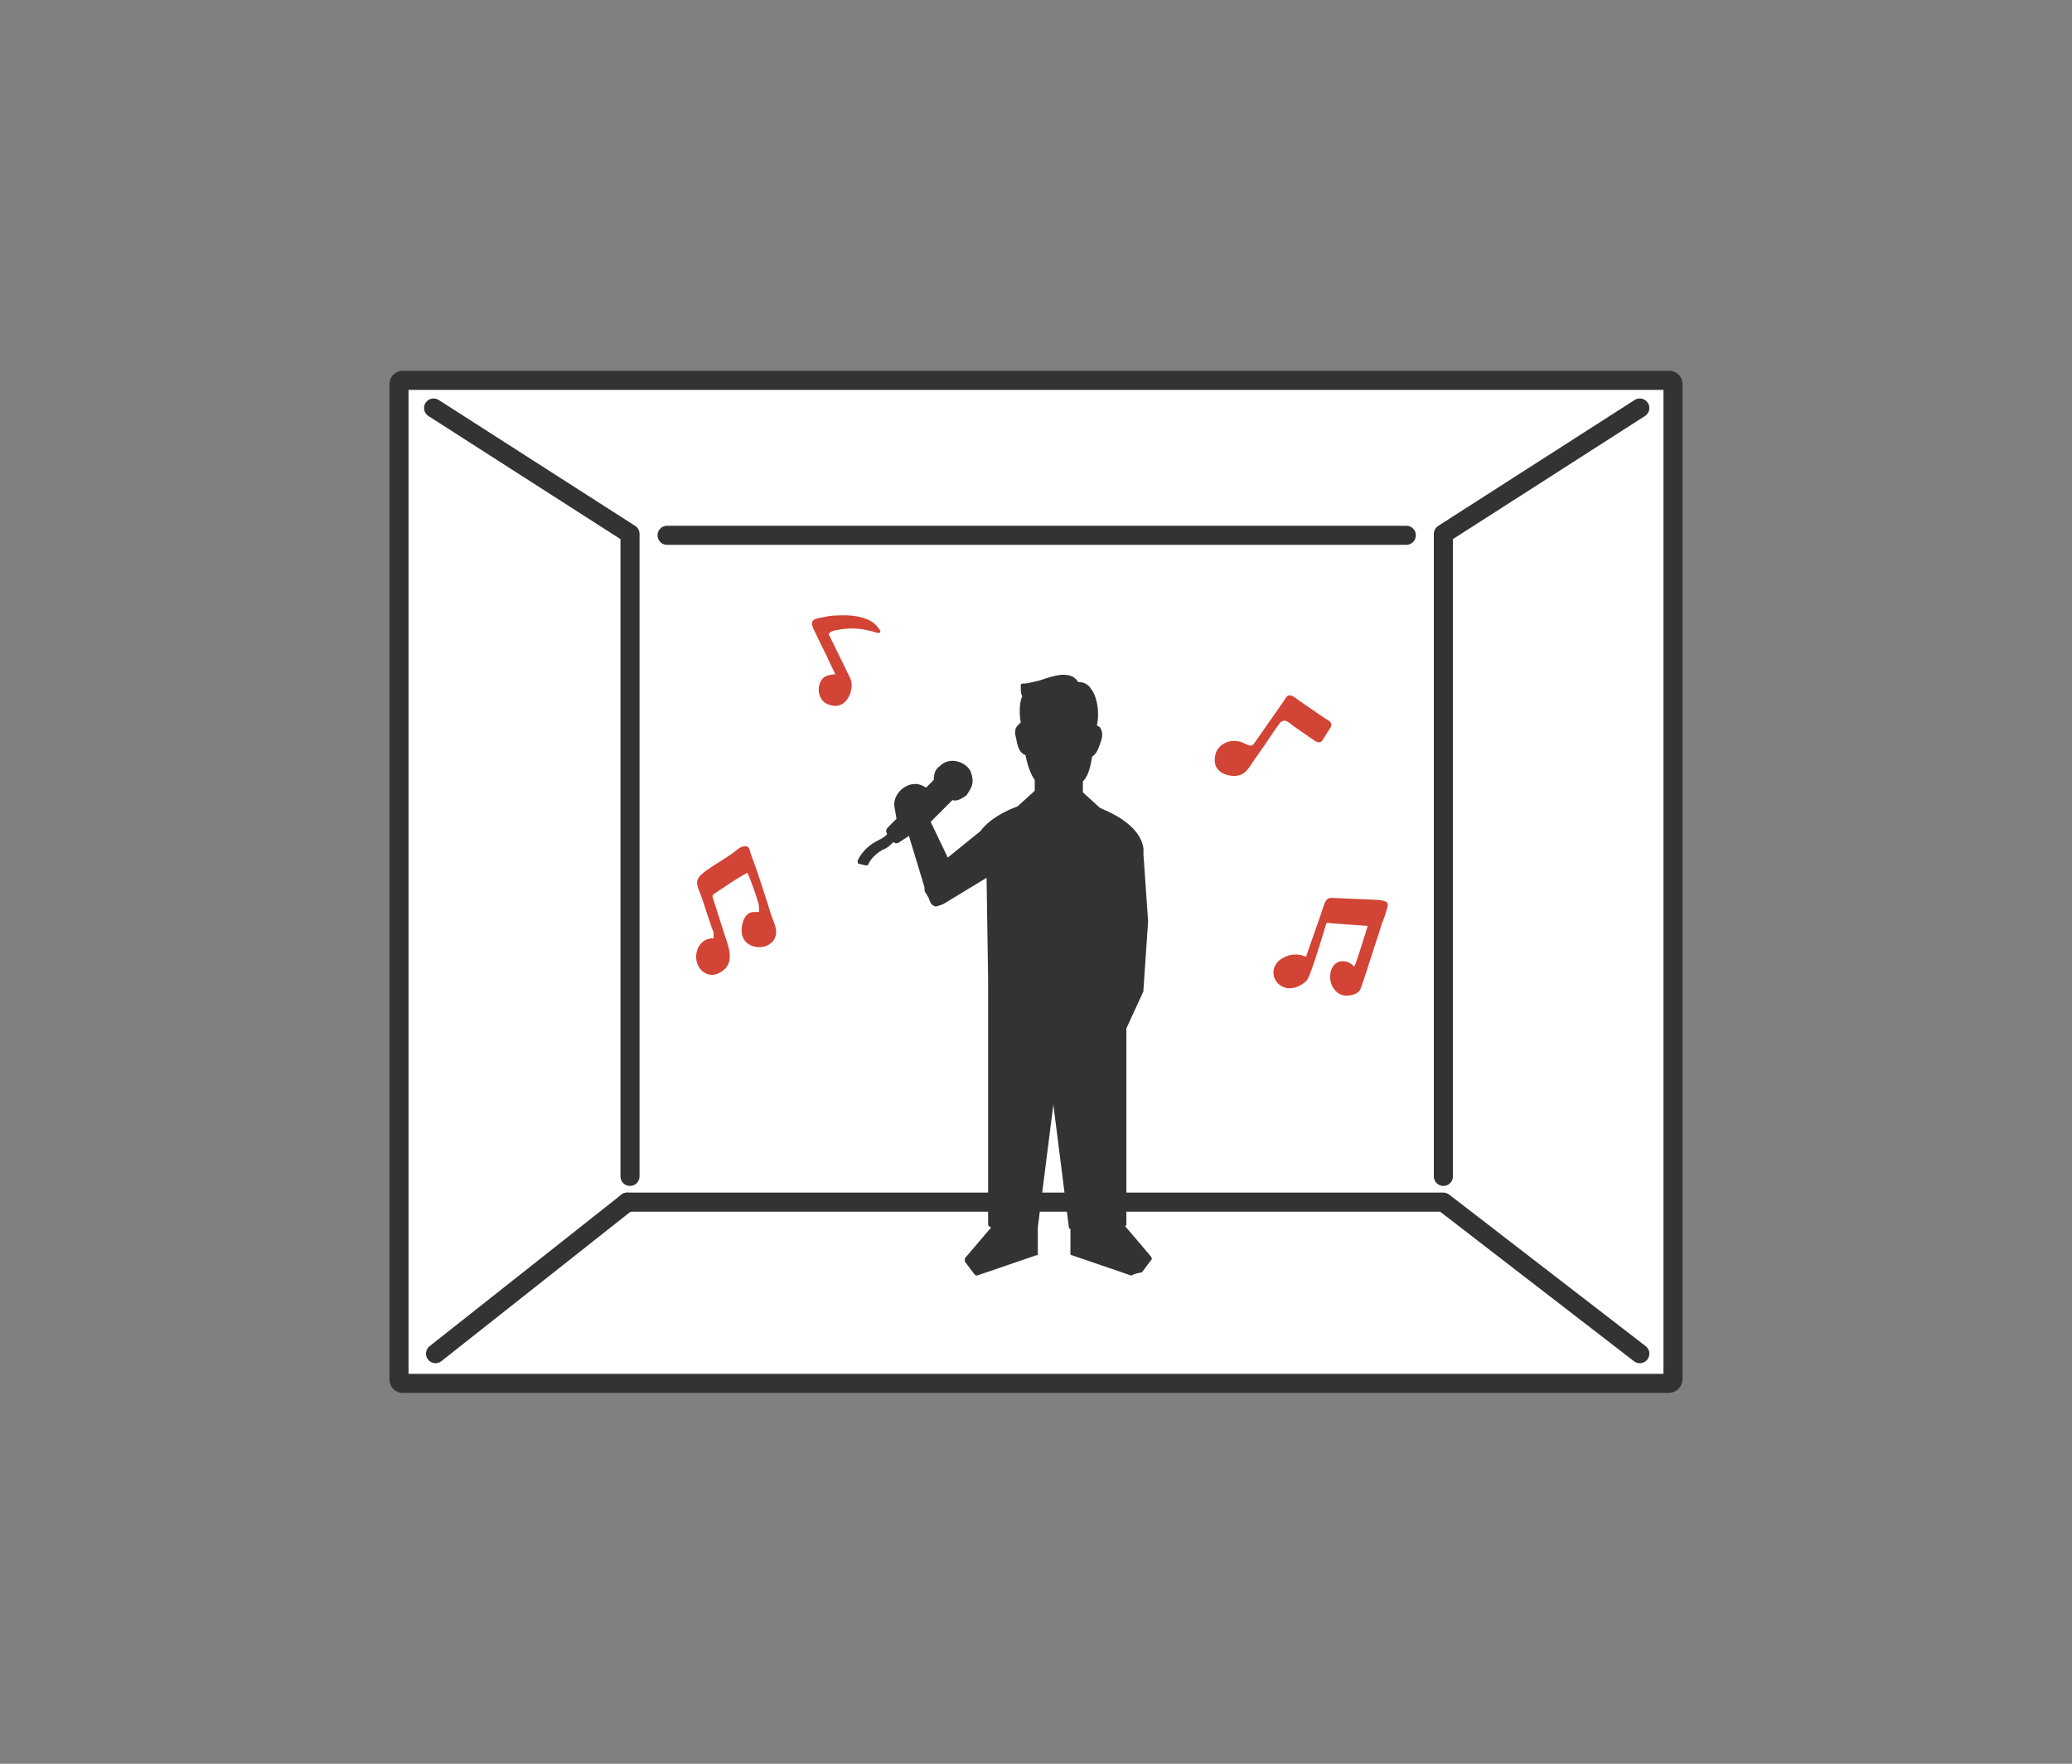 <?xml version="1.0" encoding="utf-8"?>
<!-- Generator: Adobe Illustrator 25.0.1, SVG Export Plug-In . SVG Version: 6.00 Build 0)  -->
<svg version="1.1" id="レイヤー_1" xmlns="http://www.w3.org/2000/svg" xmlns:xlink="http://www.w3.org/1999/xlink" x="0px"
	 y="0px" viewBox="0 0 235 200" style="enable-background:new 0 0 235 200;" xml:space="preserve">
<rect x="0" y="0" width="235" height="200" fill="#808080" stroke="none"/>
<style type="text/css">
	.st0{fill:none;}
	.st1{fill:#FFFFFF;}
	.st2{fill:none;stroke:#333333;stroke-width:3;stroke-miterlimit:10;}
	.st3{fill:none;stroke:#333333;stroke-width:1.561;stroke-linecap:round;stroke-miterlimit:10;}
	.st4{fill:#FFFFFF;stroke:#333333;stroke-width:3;stroke-linecap:round;stroke-linejoin:round;stroke-miterlimit:10;}
	.st5{fill:#D24435;}
	.st6{fill:none;stroke:#333333;stroke-width:1.933;stroke-linecap:round;stroke-miterlimit:10;}
	.st7{fill:#333333;}
	.st8{fill:none;stroke:#333333;stroke-width:2.593;stroke-miterlimit:10;}
	.st9{fill:none;stroke:#333333;stroke-width:2.85;stroke-linecap:round;stroke-linejoin:round;stroke-miterlimit:10;}
	.st10{fill:#333333;stroke:#333333;stroke-width:2.593;stroke-miterlimit:10;}
	.st11{fill:#333333;stroke:#333333;stroke-width:5.4;stroke-linecap:round;stroke-miterlimit:10;}
	.st12{fill:#FFFFFF;stroke:#333333;stroke-width:2.163;stroke-miterlimit:10;}
	.st13{fill:none;stroke:#333333;stroke-width:2.163;stroke-linecap:round;stroke-linejoin:round;stroke-miterlimit:10;}
	.st14{fill:none;stroke:#333333;stroke-width:2.96;stroke-miterlimit:10;}
	.st15{fill:none;stroke:#000000;stroke-width:11.4;stroke-linecap:round;stroke-linejoin:round;stroke-miterlimit:10;}
	.st16{stroke:#000000;stroke-width:12.35;stroke-linecap:round;stroke-linejoin:round;stroke-miterlimit:10;}
	.st17{fill:none;stroke:#D24435;stroke-width:2.85;stroke-linecap:round;stroke-linejoin:round;stroke-miterlimit:10;}
</style>
<g>
	<rect class="st0" width="235" height="200"/>
	<g>
		<path class="st12" d="M189.276,156.871H45.724c-0.314,0-0.471-0.157-0.471-0.471V43.599c0-0.314,0.157-0.471,0.471-0.471h143.551
			c0.314,0,0.471,0.157,0.471,0.471v112.801C189.746,156.558,189.589,156.871,189.276,156.871z"/>
		<g>
			<g>
				<g>
					<path class="st7" d="M133.748,116.395L133.748,116.395L133.748,116.395z M138.141,114.983L138.141,114.983L138.141,114.983z"/>
				</g>
			</g>
		</g>
		<g>
			<path class="st5" d="M95.206,69.778c-0.588,0.017-1.037,0.027-1.62,0.172c-0.293,0.073-1.221,0.169-1.405,0.444
				c-0.093,0.139-0.093,0.307-0.076,0.467c0.036,0.329,1.262,2.704,1.544,3.299c0.371,0.783,0.742,1.566,1.113,2.349
				c-0.049-0.099-0.609,0.023-0.7,0.042c-0.417,0.084-0.755,0.292-0.964,0.673c-0.471,0.859-0.249,2.145,0.686,2.59
				c0.603,0.287,1.33,0.345,1.876-0.067c0.762-0.575,1.202-1.977,0.752-2.872l-2.438-4.99c0,0,0.135-0.135,0.135-0.135
				c0.3-0.3,1.235-0.373,1.635-0.427c1.246-0.169,2.498,0.048,3.688,0.423c0.149,0.047,0.362,0.067,0.412-0.082
				c0.027-0.081-0.018-0.166-0.065-0.237c-0.305-0.463-0.699-0.87-1.201-1.103C97.499,69.822,96.358,69.744,95.206,69.778z"/>
			<path class="st5" d="M145.612,81.725c0.031-0.004,0.063-0.004,0.095-0.001c0.353,0.03,0.796,0.473,1.087,0.675
				c0.372,0.258,0.744,0.515,1.116,0.773c0.318,0.22,0.638,0.435,0.956,0.655c0.277,0.192,0.462,0.362,0.82,0.342
				c0.209-0.012,0.368-0.316,0.462-0.47c0.237-0.387,0.474-0.773,0.727-1.15c0.027-0.04,0.054-0.081,0.073-0.125
				c0.045-0.106,0.039-0.226,0.033-0.342c-0.016-0.286-0.502-0.481-0.722-0.632c-0.317-0.218-0.634-0.436-0.951-0.653
				c-0.634-0.436-1.268-0.871-1.902-1.307c-0.354-0.243-0.823-0.713-1.275-0.629c-0.207,0.039-0.417,0.474-0.536,0.645
				c-0.208,0.297-0.416,0.595-0.624,0.892c-0.505,0.722-1.011,1.445-1.516,2.167c-0.416,0.594-0.831,1.188-1.247,1.782
				c-0.256,0.366-0.68,0.152-0.99-0.011c-0.438-0.231-0.796-0.321-1.302-0.321c-0.637,0-1.337,0.329-1.73,0.832
				c-0.434,0.554-0.569,1.572-0.211,2.188c0.523,0.899,2.125,1.23,2.994,0.697c0.63-0.387,0.963-1.138,1.387-1.716
				c0.419-0.571,0.817-1.158,1.223-1.739c0.513-0.733,0.988-1.514,1.53-2.224C145.234,81.891,145.413,81.748,145.612,81.725z"/>
			<path class="st5" d="M151.015,101.817c-0.599-0.026-0.757,0.527-0.91,0.978c-0.126,0.374-0.253,0.749-0.379,1.123
				c-0.264,0.779-1.477,4.167-1.575,4.499c-0.008,0.029-0.021,0.062-0.05,0.069c-0.019,0.004-0.038-0.005-0.056-0.014
				c-0.542-0.275-1.367-0.292-1.937-0.109c-0.63,0.203-1.279,0.607-1.54,1.24c-0.492,1.195,0.395,2.437,1.648,2.463
				c0.746,0.016,1.495-0.353,1.994-0.899c0.088-0.096,0.143-0.227,0.197-0.344c0.095-0.205,0.178-0.416,0.258-0.628
				c0.222-0.586,0.42-1.181,0.614-1.777c0.208-0.639,0.409-1.281,0.606-1.924c0.144-0.47,0.286-0.941,0.429-1.412
				c0.019-0.064,0.039-0.128,0.059-0.193c0.016-0.054,0.024-0.113,0.048-0.163c0.045-0.092,0.166-0.08,0.251-0.071
				c0.119,0.014,0.235,0.035,0.357,0.044c0.302,0.022,0.604,0.045,0.905,0.068c0.604,0.045,1.207,0.091,1.811,0.131
				c0.217,0.015,0.435,0.028,0.652,0.041c0.238,0.014,0.711,0.057,0.711,0.057s0.064-0.141-0.224,0.762
				c-0.288,0.902-0.428,1.356-0.428,1.356s-0.387,1.259-0.607,1.872c-0.129,0.36-0.206,0.539-0.256,0.623
				c-0.015-0.015-0.031-0.031-0.045-0.046c-0.443-0.487-1.193-0.733-1.817-0.448c-0.826,0.377-1.01,1.527-0.782,2.315
				c0.211,0.73,0.78,1.387,1.565,1.464c0.574,0.057,1.346-0.107,1.707-0.595c0.2-0.27,1.356-4.033,1.678-4.998
				c0.167-0.5,0.334-1.001,0.5-1.501c0.156-0.469,0.265-1.014,0.485-1.456c0.129-0.344,0.265-0.71,0.356-1.067
				c0.062-0.243,0.286-0.786,0.031-0.981c-0.039-0.03-0.084-0.05-0.129-0.068c-0.479-0.198-0.96-0.187-1.464-0.209
				c-0.865-0.038-1.73-0.075-2.595-0.113C152.393,101.877,151.704,101.846,151.015,101.817z"/>
			<path class="st5" d="M84.931,96.161c-0.076-0.116-0.184-0.198-0.352-0.209c-0.579-0.036-1.042,0.471-1.471,0.785
				c-0.744,0.544-1.551,0.995-2.313,1.513c-0.54,0.367-1.651,1.007-1.73,1.732c-0.057,0.519,0.348,1.266,0.513,1.764
				c0.202,0.611,0.405,1.221,0.607,1.832c0.177,0.533,0.353,1.066,0.53,1.599c0.061,0.184,0.218,0.461,0.218,0.657
				c0,0,0,0.504,0,0.504c-0.003,0.064-0.03,0.064-0.062,0.064c-2.224,0-2.628,3.362-0.594,4.07c0.544,0.189,1.097,0.001,1.56-0.293
				c1.661-1.056,0.699-3.06,0.242-4.497c-0.418-1.314-0.835-2.627-1.253-3.941c-0.005-0.015-0.009-0.03-0.014-0.045v-0.153
				l0.176-0.182c1.245-0.83,2.471-1.692,3.78-2.399c0.345,0.711,1.319,3.417,1.319,3.887c0,0,0,0.504,0,0.504
				c-0.003,0.064-0.03,0.064-0.062,0.064c0,0-0.541,0-0.543,0c-1.211,0.003-1.558,1.895-1.272,2.747
				c0.621,1.841,3.75,1.594,3.817-0.439c0.021-0.633-0.344-1.316-0.537-1.912c-0.249-0.771-0.493-1.544-0.739-2.315
				c-0.492-1.542-0.995-3.082-1.571-4.595C85.099,96.691,85.067,96.37,84.931,96.161z"/>
		</g>
		<polyline class="st13" points="71.14,136.319 163.703,136.319 185.981,153.5 		"/>
		<path class="st7" d="M128.276,144.634C128.276,144.634,128.276,144.458,128.276,144.634l-6.694-2.29
			c-0.176,0-0.176-0.176-0.176-0.176v-2.819c-0.176,0-0.176-0.176-0.176-0.176l-1.762-13.916l-1.762,13.916v2.995
			c0,0.176,0,0.176-0.176,0.176l-6.694,2.29c-0.176,0-0.176,0-0.352-0.176l-1.057-1.409c0-0.176,0-0.176,0-0.352l2.995-3.523l0,0
			c-0.176,0-0.352-0.176-0.352-0.352v-22.196v-5.637l-0.176-11.45l-4.932,2.995c-0.528,0.176-0.881,0.352-1.057,0.176
			c-0.352-0.176-0.352-0.352-0.528-0.705c0-0.176-0.176-0.352-0.352-0.705c-0.176-0.176-0.176-0.352-0.176-0.705l-1.762-5.813
			l-1.057,0.705c-0.176,0.176-0.528,0.176-0.705,0c-0.352,0.352-0.705,0.705-1.233,0.881c-1.233,0.705-1.585,1.585-1.585,1.585
			c0,0.176-0.176,0.176-0.352,0.176l-0.705-0.176c-0.176,0-0.176-0.176-0.176-0.352c0,0,0.528-1.409,2.29-2.29
			c0.352-0.176,0.705-0.352,1.057-0.705c-0.176-0.352-0.176-0.528,0.176-0.881l0.881-0.881l-0.176-1.057
			c-0.352-1.233,0.528-2.466,1.762-2.819c0.705-0.176,1.233,0,1.762,0.352l0.881-0.881c0-0.705,0.176-1.233,0.705-1.585
			c0.881-0.881,2.29-0.705,3.171,0.176c0.352,0.352,0.528,1.057,0.528,1.585c0,0.528-0.352,1.057-0.705,1.585
			c-0.528,0.352-1.057,0.705-1.585,0.528l-2.466,2.466l1.938,4.052l3.699-2.995c1.057-1.409,2.819-2.29,4.228-2.819l1.938-1.762
			V88.44c-0.528-0.705-0.881-1.938-1.057-2.819c-0.528-0.176-0.881-0.705-1.057-1.938c-0.176-0.528-0.176-1.057,0.176-1.409
			c0.176-0.176,0.176-0.176,0.352-0.352c-0.176-0.881-0.176-2.29,0.176-2.995c-0.176-0.176-0.176-0.705-0.176-1.233
			c0,0,0-0.176,0.176-0.176h0.176c0.352,0,1.057-0.176,1.762-0.352c1.585-0.528,3.523-1.233,4.404,0.176
			c0.528,0,1.057,0.176,1.409,0.705c0.705,0.881,1.057,2.642,0.705,4.228c0.176,0,0.176,0.176,0.352,0.176
			c0.176,0.352,0.352,0.705,0.176,1.409c-0.352,1.057-0.528,1.585-1.057,1.938c-0.176,0.881-0.352,2.114-1.057,2.819v1.233
			l1.938,1.762c2.114,0.881,4.58,2.29,4.932,4.58c0,0.176,0,0.528,0,0.705l0.528,7.575l-0.528,7.751c0,0,0,0,0,0.176l-1.938,4.228
			v22.196c0,0.176,0,0.176-0.176,0.176l2.995,3.523c0,0.176,0.176,0.176,0,0.352l-1.057,1.409
			C128.452,144.458,128.452,144.634,128.276,144.634z"/>
		<polyline class="st13" points="163.703,133.398 163.703,60.543 185.981,46.266 		"/>
		<polyline class="st13" points="49.176,46.266 71.454,60.543 71.454,133.398 		"/>
		<line class="st13" x1="75.657" y1="60.7" x2="159.5" y2="60.7"/>
		<line class="st13" x1="49.396" y1="153.5" x2="71.14" y2="136.319"/>
	</g>
</g>
</svg>
